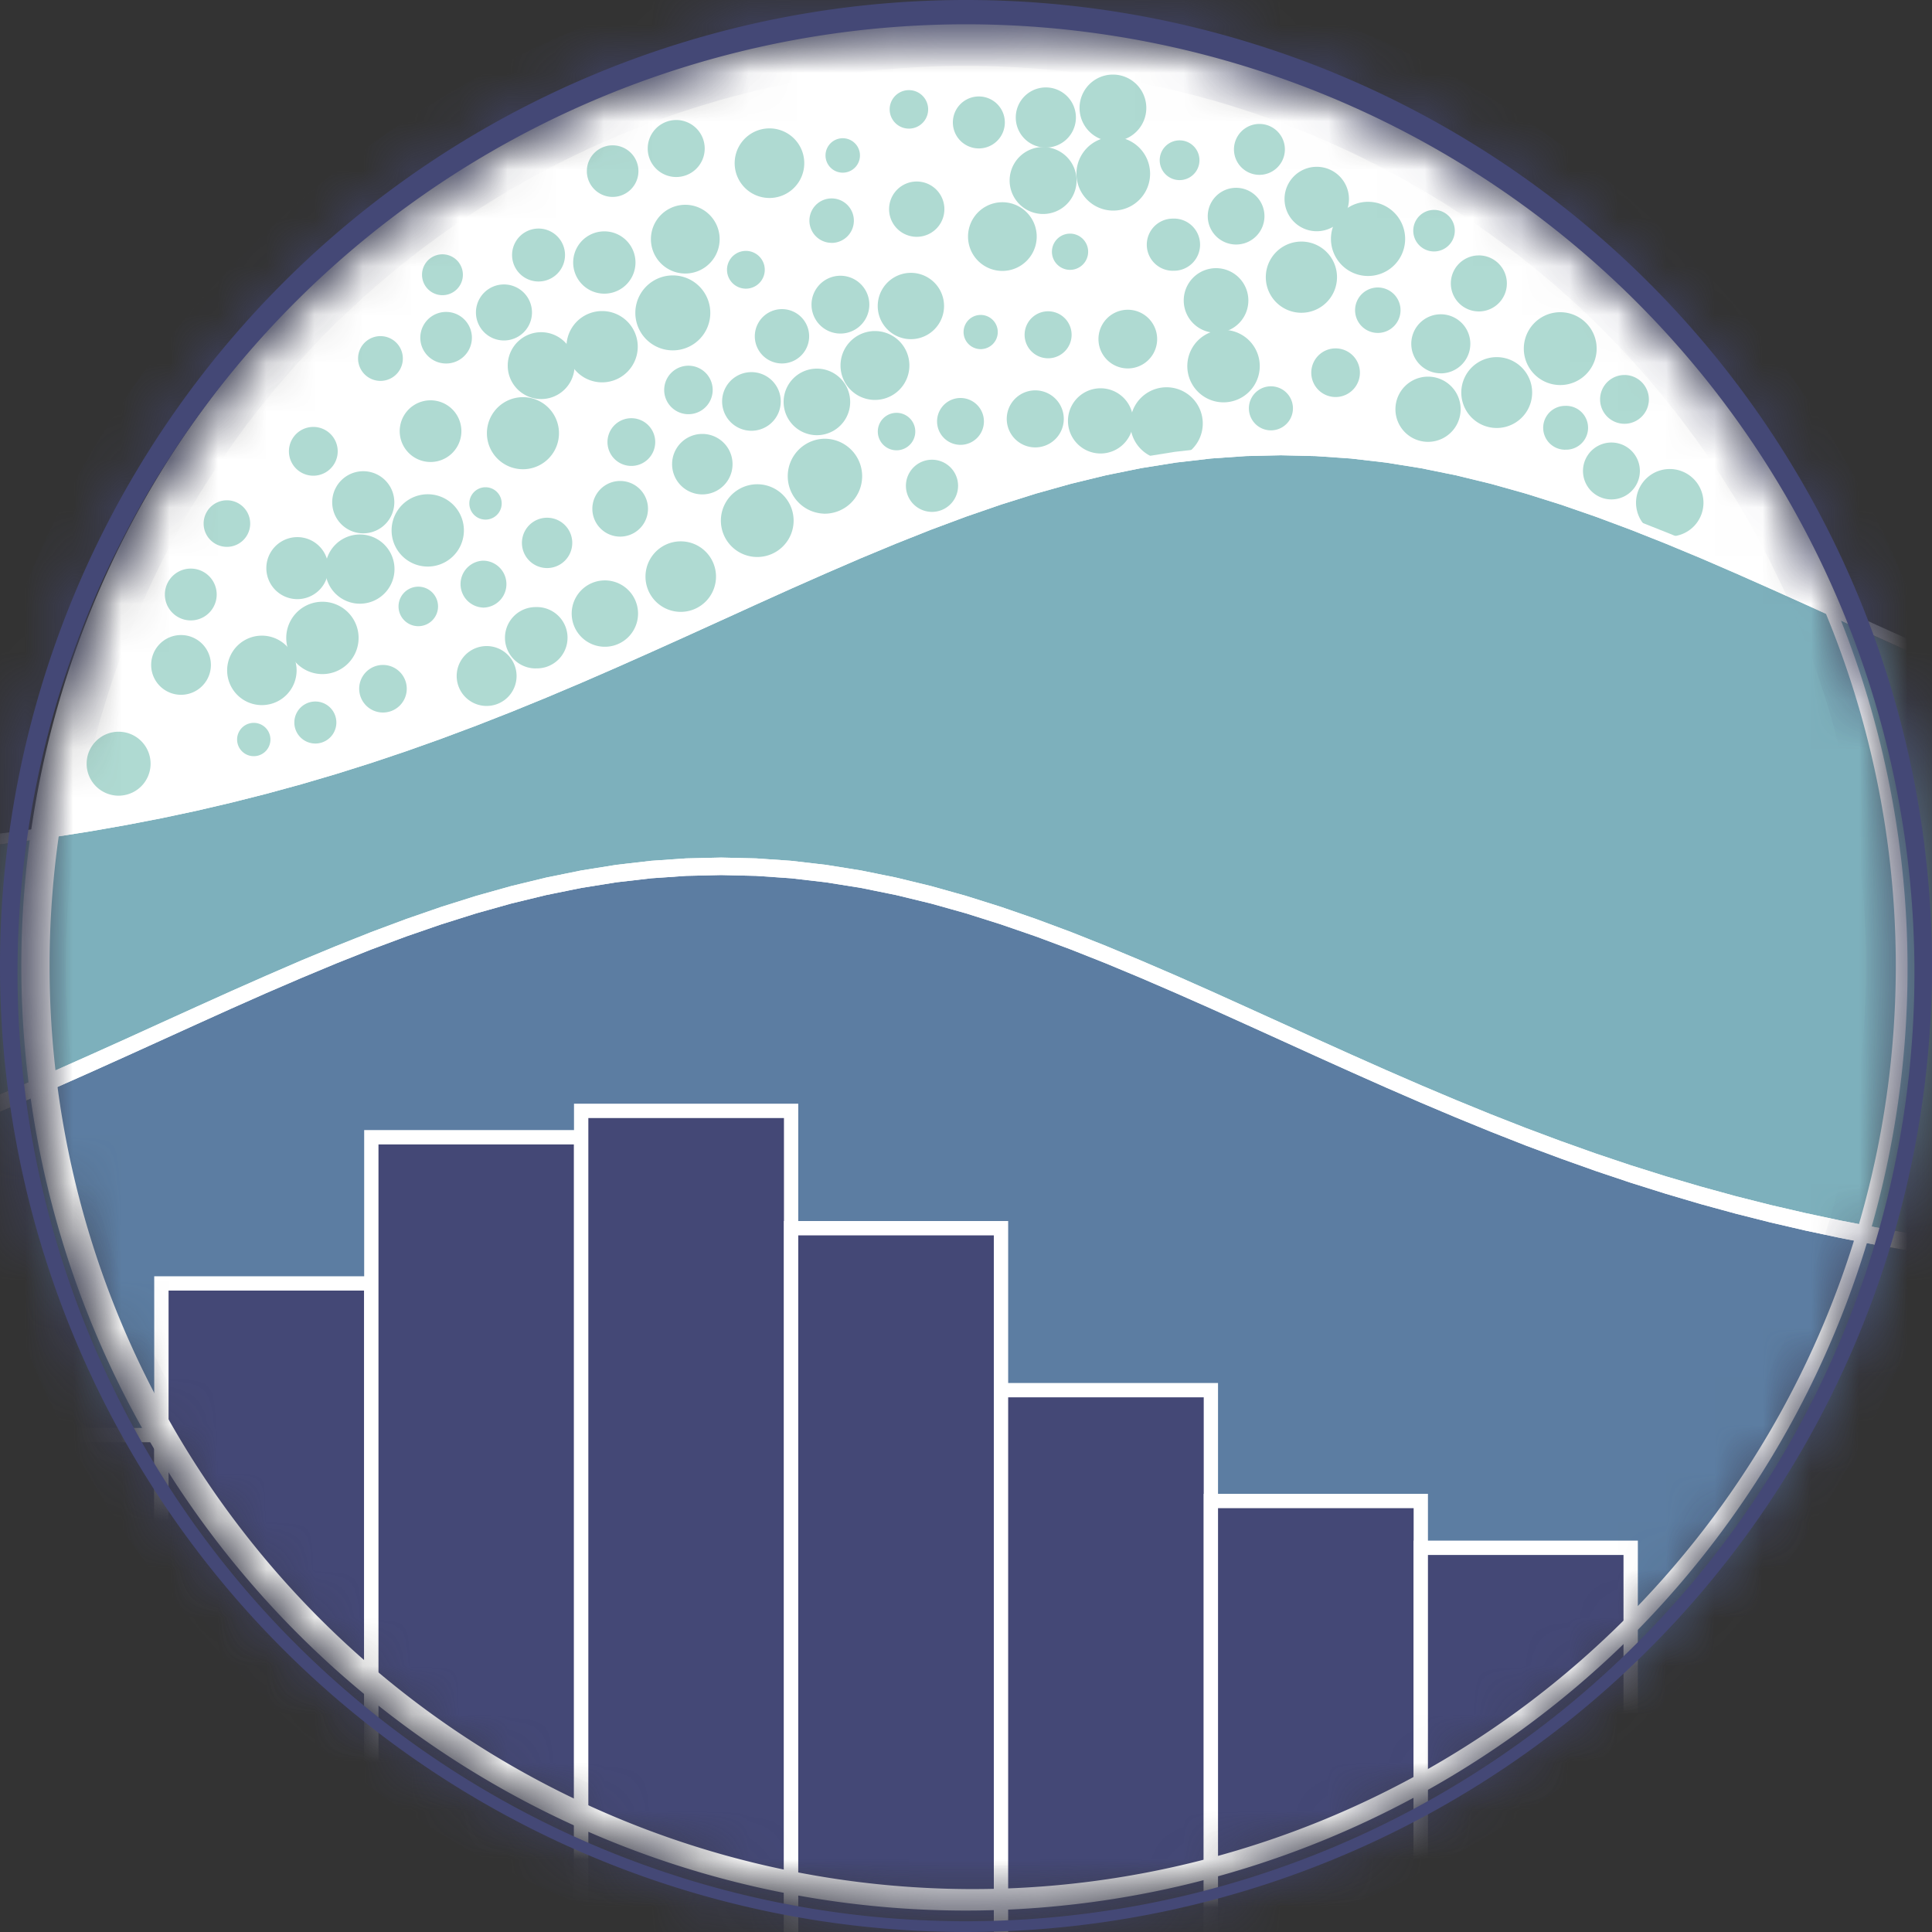 <svg xmlns="http://www.w3.org/2000/svg" width="40" height="40" fill="none"><rect width="100%" height="100%" fill="#333333" stroke="none"/><g clip-path="url(#a)"><mask id="b" width="40" height="40" x="0" y="0" maskUnits="userSpaceOnUse" style="mask-type:alpha"><path fill="#fff" d="M20 39.556A19.557 19.557 0 1 0 20 .443a19.557 19.557 0 0 0 0 39.113z"/></mask><g mask="url(#b)"><path fill="#fff" d="M20 39.556A19.557 19.557 0 1 0 20 .443a19.557 19.557 0 0 0 0 39.113z"/><path fill="#AFDAD2" d="M15.678 11.532a.753.753 0 1 0 0-1.506.753.753 0 0 0 0 1.506zm-1.622 1.135a.73.73 0 1 0 0-1.458.73.73 0 0 0 0 1.458zm-1.559.723a.687.687 0 1 0 0-1.373.687.687 0 0 0 0 1.373zm4.549-2.755a.776.776 0 1 0 0-1.551.776.776 0 0 0 0 1.55zm-5.719 1.126a.521.521 0 1 0 0-1.042.521.521 0 0 0 0 1.042zm-1.287 2.854a.62.62 0 1 0 0-1.238.62.62 0 0 0 0 1.238zm.787-4.9a.746.746 0 1 0 0-1.492.746.746 0 0 0 0 1.492zm2.013 1.395a.576.576 0 1 0 0-1.152.576.576 0 0 0 0 1.152zm9.946-1.721a.674.674 0 1 0 0-1.35.674.674 0 0 0 0 1.35zM8.64 12.964a.409.409 0 1 0 0-.817.409.409 0 0 0 0 .817zm1.359-.384a.486.486 0 1 0 0-.972.486.486 0 0 0 0 .971zm-2.478-1.538a.643.643 0 1 0 0-1.286.643.643 0 0 0 0 1.286zm2.531-.284a.335.335 0 1 0 0-.67.335.335 0 0 0 0 .67zm4.488-.522a.626.626 0 1 0 .001-1.252.626.626 0 0 0 0 1.252zm4.756.362a.54.54 0 1 0 0-1.08.54.54 0 0 0 0 1.08zm.989-3.37a.354.354 0 1 0 0-.707.354.354 0 0 0 0 .707zm1.149 2.035a.59.59 0 1 0 0-1.181.59.59 0 0 0 0 1.181zm-5.901-.345a.607.607 0 1 0 0-1.213.607.607 0 0 0 0 1.213zm-7.604 5.834a.492.492 0 1 0 0-.985.492.492 0 0 0 0 .985z"/><path fill="#AFDAD2" d="M24.152 9.518a.75.75 0 1 0 0-1.5.75.75 0 0 0 0 1.5zm-7.239-.508a.689.689 0 1 0 0-1.378.689.689 0 0 0 0 1.378zm-7.999.555a.638.638 0 1 0 0-1.277.638.638 0 0 0 0 1.277zm3.552-1.649a.738.738 0 1 0 0-1.476.738.738 0 0 0 0 1.476zm13.847.994a.456.456 0 1 0 0-.912.456.456 0 0 0 0 .912zM10.434 7.049a.58.58 0 1 0 0-1.16.58.58 0 0 0 0 1.16zm2.616 2.597a.494.494 0 1 0-.001-.987.494.494 0 0 0 0 .987zm1.181-1.071a.502.502 0 1 0 0-1.003.502.502 0 0 0 0 1.003zM6.487 9.849a.505.505 0 1 0 0-1.01.505.505 0 0 0 0 1.01zm1.39-1.963a.463.463 0 1 0 0-.927.463.463 0 0 0 0 .927zm10.685 1.437a.388.388 0 1 0 0-.776.388.388 0 0 0 0 .776zM6.131 12.404a.642.642 0 1 0 0-1.283.642.642 0 0 0 0 1.283zm-1.433-1.082a.482.482 0 1 0 0-.964.482.482 0 0 0 0 .964zM19.886 9.21a.485.485 0 1 0 0-.97.485.485 0 0 0 0 .97zm-11.03 2.52a.748.748 0 1 0 0-1.497.748.748 0 0 0 0 1.497zm16.476-3.4a.75.75 0 1 0 0-1.5.75.75 0 0 0 0 1.5zM6.529 15.394a.435.435 0 1 0 0-.87.435.435 0 0 0 0 .87zM17.4 6.906a.598.598 0 1 0 0-1.197.598.598 0 0 0 0 1.197zm12.43.824a.611.611 0 1 0 0-1.223.611.611 0 0 0 0 1.222zm-8.13-.312a.486.486 0 1 0 0-.973.486.486 0 0 0 0 .973zm-10.61 6.42a.635.635 0 1 0 0-1.269.635.635 0 0 0 0 1.27zm12.26-6.21a.607.607 0 1 0 0-1.215.607.607 0 0 0 0 1.215zm4.302.592a.503.503 0 1 0 0-1.007.503.503 0 0 0 0 1.007zm4.752 1.09a.454.454 0 1 0 0-.907.454.454 0 0 0 0 .908zM15.423 5.976a.391.391 0 1 0 0-.781.391.391 0 0 0 0 .781zm3.557-1.073a.572.572 0 1 0 0-1.145.572.572 0 0 0 0 1.145zm13.323 3.069a.754.754 0 1 0 0-1.508.754.754 0 0 0 0 1.508zm-14.188.308a.713.713 0 1 0 0-1.426.713.713 0 0 0 0 1.426zm2.638-2.671a.71.71 0 1 0 0-1.422.71.71 0 0 0 0 1.422zm6.164.866a.737.737 0 1 0 0-1.473.737.737 0 0 0 0 1.473zm7.627 4.631a.698.698 0 1 0 0-1.395.698.698 0 0 0 0 1.395zM18.818 2.663a.398.398 0 1 0 0-.797.398.398 0 0 0 0 .797z"/><path fill="#AFDAD2" d="M25.177 6.89a.669.669 0 1 0 0-1.338.669.669 0 0 0 0 1.338zm-.894-1.285a.54.54 0 1 0 0-1.079.54.54 0 0 0 0 1.08zM21.57 4.43a.693.693 0 1 0 0-1.385.693.693 0 0 0 0 1.385zm-7.64 2.824a.776.776 0 1 0 0-1.552.776.776 0 0 0 0 1.552zM9.14 6.111a.423.423 0 1 0 0-.845.423.423 0 0 0 0 .845zm2.01-.283a.548.548 0 1 0 0-1.096.548.548 0 0 0 0 1.096zm18.416 3.32a.675.675 0 1 0 0-1.35.675.675 0 0 0 0 1.35zm-7.412-3.561a.375.375 0 1 0 0-.75.375.375 0 0 0 0 .75zm-7.966.076a.711.711 0 1 0 0-1.423.711.711 0 0 0 0 1.423zm-10.44 8.722a.618.618 0 1 0 0-1.237.618.618 0 0 0 0 1.237zm1.647.213a.719.719 0 1 0 0-1.437.719.719 0 0 0 0 1.437zm5.809-6.336a.692.692 0 1 0 0-1.384.692.692 0 0 0 0 1.384zM3.95 12.845a.536.536 0 1 0 0-1.073.536.536 0 0 0 0 1.073zm21.618-7.783a.587.587 0 1 0 0-1.173.587.587 0 0 0 0 1.173zM9.236 7.526a.534.534 0 1 0 0-1.068.534.534 0 0 0 0 1.068z"/><path fill="#AFDAD2" d="M6.648 13.956a.749.749 0 1 0 0-1.497.749.749 0 0 0 0 1.497zm24.34-5.095a.733.733 0 1 0 0-1.467.733.733 0 0 0 0 1.467zm2.645-.087a.505.505 0 1 0 0-1.01.505.505 0 0 0 0 1.01zM16.19 7.525a.562.562 0 1 0 0-1.125.562.562 0 0 0 0 1.125zm12.336-.632a.47.47 0 1 0 0-.941.47.47 0 0 0 0 .941zm-.202-1.179a.768.768 0 1 0 0-1.536.768.768 0 0 0 0 1.536zm-9.465 1.308a.686.686 0 1 0 0-1.373.686.686 0 0 0 0 1.373zm14.504 3.318a.589.589 0 1 0 0-1.178.589.589 0 0 0 0 1.178zM5.254 15.656a.345.345 0 1 0 0-.69.345.345 0 0 0 0 .69zm7.258-9.576a.645.645 0 1 0 0-1.29.645.645 0 0 0 0 1.29zm4.706-1.051a.46.46 0 1 0 0-.921.46.46 0 0 0 0 .92zm13.366 1.418a.58.58 0 1 0 0-1.158.58.58 0 0 0 0 1.158zM15.931 4.099a.72.72 0 1 0 0-1.441.72.72 0 0 0 0 1.441z"/><path fill="#AFDAD2" d="M27.236 4.787a.667.667 0 1 0 0-1.333.667.667 0 0 0 0 1.333zm-14.552-.71a.534.534 0 1 0 0-1.068.534.534 0 0 0 0 1.068zm1.282-.413a.59.59 0 1 0 0-1.178.59.59 0 0 0 0 1.178zm9.076-.738a.69.69 0 1 0 0-1.382.69.69 0 0 0 0 1.382zm-2.776.147a.538.538 0 1 0 0-1.076.538.538 0 0 0 0 1.076zm4.156.656a.411.411 0 1 0 0-.823.411.411 0 0 0 0 .823z"/><path fill="#AFDAD2" d="M23.049 4.36a.762.762 0 1 0 0-1.525.762.762 0 0 0 0 1.525zm3.026-.74a.527.527 0 1 0 0-1.054.527.527 0 0 0 0 1.054zM2.43 16.473a.662.662 0 1 0 0-1.323.662.662 0 0 0 0 1.323zM17.448 3.575a.356.356 0 1 0 0-.713.356.356 0 0 0 0 .713zM29.69 5.206a.43.43 0 1 0 0-.86.43.43 0 0 0 0 .86zm-8.037-2.151a.622.622 0 1 0 0-1.245.622.622 0 0 0 0 1.245zM7.451 12.499a.716.716 0 1 0 0-1.433.716.716 0 0 0 0 1.433z"/><path fill="#5C7DA2" d="M-5.35 24.928v21.508h50.7V26.531l-.725-.049-.724-.056-.724-.063-.724-.073-.725-.081-.724-.092-.724-.103-.724-.115-.725-.127-.724-.14-.724-.154-.725-.168-.724-.183-.724-.198-.724-.214-.725-.228-.724-.243-.724-.258-.725-.27-.724-.285-.724-.296-.724-.306-.725-.315-.724-.322-.724-.326-.724-.33-.725-.328-.724-.327-.724-.32-.725-.313-.724-.302-.724-.287-.724-.27-.725-.25L20 18.91l-.724-.203-.725-.176-.724-.147-.724-.116-.725-.084-.724-.05-.724-.017-.724.017-.725.05-.724.084-.724.116-.724.147-.725.176-.724.203-.724.228-.725.25-.724.27-.724.288-.724.302-.725.312-.724.321-.724.327-.724.329-.725.329-.724.326-.724.322-.725.315-.724.306-.724.296-.724.284-.725.271-.724.258-.724.243-.725.228-.724.213z"/><path fill="#fff" fill-rule="evenodd" d="m-5.572 24.762.882-.26.72-.226.72-.242.721-.256.72-.27.722-.284.722-.294.722-.305.723-.315.721-.32.002-.001.722-.326.724-.329.093.203-.725.329-.724.326-.724.322-.725.315-.724.306-.724.296-.724.284-.725.271-.724.258-.724.243-.725.228-.724.214v21.507h50.7V26.531l-.724-.049-.725-.056-.724-.063-.724-.073-.725-.081-.724-.092-.724-.103-.724-.115-.725-.127-.724-.14-.724-.154-.725-.168-.724-.183-.724-.198-.724-.214-.725-.228-.724-.243-.724-.258-.725-.27-.724-.285-.724-.296-.724-.306-.725-.315-.724-.322-.724-.326-1.449-.658-.724-.327-.724-.32-.725-.313-.724-.302-.724-.287-.724-.27-.725-.25L20 18.91l-.724-.203-.725-.176-.724-.147-.724-.116-.724-.084-.725-.05-.724-.017-.724.017-.724.05-.725.084-.724.116-.724.147-.725.176-.724.203-.724.228-.725.25-.724.27-.724.288-.724.302-.725.312-.724.321-.724.327-.724.329-.093-.203.725-.33.726-.326.726-.322.727-.314.726-.302.728-.289.73-.272.729-.252.73-.23.732-.205.732-.178.733-.149.734-.117.734-.085.734-.052.735-.017.735.017.734.052.734.085.734.117.733.149.732.178.732.205.73.23.73.252.729.272.728.289.729.303.726.314.725.321.725.327.724.329.724.329.723.326h.002l.721.321h.002l.72.314h.002l.72.305.003.001.718.294.003.001.718.282.004.001.717.269.004.001.717.255.004.001.716.24.004.002.716.226.005.001.716.21.004.002.716.196h.004l.716.182h.004l.716.167.004.001.716.152.004.001.717.139h.004l.716.126.004.001.717.114h.004l.717.102h.003l.718.091h.003l.719.082h.003l.718.072h.003l.72.063h.002l.72.056h.002l.93.063v20.336H-5.573V24.762z" clip-rule="evenodd"/><path fill="#444876" d="M-1.004 46.798h4.346V29.712h-4.346v17.086z"/><path fill="#fff" fill-rule="evenodd" d="M-1.152 29.564H3.49v17.383h-4.642V29.564zm.296.297V46.65h4.05V29.86h-4.05z" clip-rule="evenodd"/><path fill="#444876" d="M3.342 46.798h4.345V26.572H3.342v20.226z"/><path fill="#fff" fill-rule="evenodd" d="M3.193 26.424h4.643v20.523H3.193V26.424zm.297.296v19.93h4.049V26.72H3.49z" clip-rule="evenodd"/><path fill="#444876" d="M7.687 46.798h4.346V23.545H7.687v23.253z"/><path fill="#fff" fill-rule="evenodd" d="M7.539 23.397h4.642v23.55H7.54v-23.55zm.297.297V46.65h4.048V23.694H7.836z" clip-rule="evenodd"/><path fill="#444876" d="M12.033 46.798h4.346V23h-4.346v23.8z"/><path fill="#fff" fill-rule="evenodd" d="M11.884 22.851h4.643v24.096h-4.643V22.85zm.297.297V46.65h4.05V23.148h-4.05z" clip-rule="evenodd"/><path fill="#444876" d="M16.379 46.798h4.345v-21.37H16.38v21.37z"/><path fill="#fff" fill-rule="evenodd" d="M16.23 25.28h4.643v21.667H16.23V25.28zm.297.297V46.65h4.049V25.577h-4.049z" clip-rule="evenodd"/><path fill="#444876" d="M20.724 46.798h4.346V28.782h-4.346v18.016z"/><path fill="#fff" fill-rule="evenodd" d="M20.576 28.634h4.642v18.313h-4.642V28.634zm.297.297V46.65h4.049V28.93h-4.05z" clip-rule="evenodd"/><path fill="#444876" d="M25.07 46.798h4.346V31.077H25.07v15.721z"/><path fill="#fff" fill-rule="evenodd" d="M24.922 30.928h4.642v16.019h-4.642V30.928zm.296.297V46.65h4.05V31.225h-4.05z" clip-rule="evenodd"/><path fill="#444876" d="M29.416 46.798h4.345V32.045h-4.346v14.753z"/><path fill="#fff" fill-rule="evenodd" d="M29.267 31.897h4.643v15.05h-4.643v-15.05zm.297.297V46.65h4.049V32.194h-4.049z" clip-rule="evenodd"/><path fill="#7DB0BC" d="M-5.35 17.919v6.648l.724-.214.725-.228.724-.243.724-.258.725-.27.724-.285.724-.296.724-.306.725-.315.724-.322.724-.326.724-.33.725-.328.724-.327.724-.32.725-.314.724-.3.724-.288.724-.27.725-.251.724-.228.724-.203.725-.176.724-.147.724-.116.724-.084.725-.05.724-.017.724.017.724.05.725.084.724.116.724.147.725.176.724.203.724.228.724.25.725.27.724.288.724.302.725.312.724.321.724.327.724.328.725.33.724.326.724.322.725.315.724.306.724.296.724.284.725.271.724.258.724.243.724.228.725.213.724.199.724.183.725.168.724.154.724.14.724.127.725.115.724.103.724.091.725.082.724.072.724.064.724.056.725.049V15.796l-.725-.243-.724-.258-.724-.271-.724-.284-.725-.296-.724-.306-.724-.315-.724-.322-.725-.327-.724-.329-.724-.329-.725-.326-.724-.321-.724-.313-.724-.301-.725-.287-.724-.27-.724-.251-.725-.228-.724-.203-.724-.176-.724-.147-.725-.116-.724-.084-.724-.05-.724-.017-.725.017-.724.05-.724.084-.725.116-.724.147-.724.176-.724.203-.725.228-.724.25-.724.27-.725.288-.724.301-.724.313-.725.32-.724.327-.724.33-.724.328-.725.327-.724.322-.724.315-.724.306-.725.296-.724.284-.724.271-.725.258-.724.243-.724.228-.724.213-.725.198-.724.183-.724.169-.724.154-.725.14-.724.127-.724.115-.725.102-.724.092-.724.082-.724.072-.725.064-.724.056-.724.049-.725.042-.724.037z"/><path fill="#fff" fill-rule="evenodd" d="m-5.572 17.707.933-.047h.002l.72-.042h.003l.72-.049h.002l.72-.056h.002l.72-.063.722-.072.722-.082.72-.091.722-.103.72-.114.72-.126.721-.14.72-.153.72-.167.72-.182.72-.197.721-.212.72-.227.72-.242.721-.256.721-.27.72-.282.003-.001.719-.294.002-.001.72-.304.002-.001.72-.314h.002l.722-.321h.001l.723-.326.724-.33.092.203-.724.33-.724.326-.725.322-.724.315-.724.306-.725.296-.724.284-.724.271-.725.258-.724.243-.724.228-.724.213-.725.198-.724.183-.724.169-.724.154-.725.14-.724.127-.724.115-.725.102-.724.092-.724.082-.724.072-.725.064-.724.056-.724.049-.725.042-.724.037v6.647l.724-.213.725-.228.724-.243.724-.258.725-.27.724-.285.724-.296.724-.306.725-.315.724-.322.724-.326 1.449-.659.724-.326.724-.32.725-.314.724-.3.724-.288.724-.27.725-.251.724-.228.724-.203.725-.176.724-.147.724-.116.725-.084.724-.05.724-.017.724.017.725.05.724.084.724.116.724.147.725.176.724.203.724.228.724.25.725.27.724.288.724.302.725.312.724.321.724.327 1.449.658.724.326.724.322.725.315.724.306.724.296.724.284.725.271.724.258.724.243.725.228.724.213.724.199.724.183.725.168.724.154.724.14.724.127.725.115.724.103.724.091.725.082.724.072.724.064.724.056.725.049V15.796l-.724-.243-.725-.258-.724-.271-.724-.284-.725-.296-.724-.306-.724-.315-.724-.322-.725-.327-1.448-.658-.725-.326-.724-.321-.724-.313-.724-.301-.725-.288-.724-.27-.724-.25-.725-.228-.724-.203-.724-.176-.724-.147-.725-.116-.724-.084-.724-.05-.724-.017-.725.016-.724.051-.724.084-.725.116-.724.147-.724.176-.724.203-.725.228-.724.25-.724.27-.725.288-.724.301-.724.313-.724.32-.725.327-.724.33-.092-.203.725-.33.725-.327.727-.321.727-.314.726-.302.728-.29.729-.271.73-.253.73-.23.731-.205.733-.178.733-.148.733-.118.734-.085.735-.05.735-.018.734.017.735.051.734.085.733.118.733.148.733.178.73.205.732.23.73.253.728.272.728.289.73.303.725.313.726.322.725.327 1.448.657.723.326.001.001.722.32.001.001.72.314h.003l.72.305h.002l.719.295h.003l.718.283h.003l.718.27h.003l.717.256.004.001.872.293v10.77l-.964-.064-.726-.056-.727-.064-.727-.073-.728-.082-.726-.092-.727-.103-.728-.115-.728-.128-.728-.141-.729-.155-.728-.17-.729-.183-.728-.2-.728-.214-.729-.23-.728-.244-.728-.258-.727-.273-.729-.286-.727-.297-.726-.307-.726-.316-.725-.322-.725-.327-1.449-.658-.722-.325-.002-.001-.72-.32h-.002l-.72-.311-.003-.001-.718-.299-.722-.287-.72-.268-.719-.249-.718-.226-.717-.2-.716-.175-.716-.145-.715-.114-.714-.083-.714-.05-.714-.017-.714.017-.714.05-.714.083-.715.114-.716.145-.716.174-.717.201-.718.226-.72.249-.719.268-.72.286-.721.3-.721.312h-.002l-.721.32H4.88l-.722.326-1.45.659-.725.326-.726.323-.726.316-.727.307-.727.297-.726.285-.727.273-.728.258-.728.245-.729.23-1.011.297v-7.157z" clip-rule="evenodd"/><path fill="#fff" fill-rule="evenodd" d="M20 39.111A19.112 19.112 0 1 0 20 .888a19.112 19.112 0 0 0 0 38.223zm13.828-5.283A19.557 19.557 0 1 1 6.17 6.17a19.557 19.557 0 0 1 27.657 27.658z" clip-rule="evenodd"/></g><mask id="c" fill="#fff"><path d="M40 20a20 20 0 1 0-40 0 20 20 0 0 0 40 0zm-.364 0A19.637 19.637 0 1 1 .363 20a19.637 19.637 0 0 1 39.273 0z"/></mask><path fill="#444876" d="M40 20a20 20 0 1 0-40 0 20 20 0 0 0 40 0zm-.364 0A19.637 19.637 0 1 1 .363 20a19.637 19.637 0 0 1 39.273 0z"/><path fill="#444876" d="m38.478 12.346.923-.382-.923.382zm-4.336-6.488-.707.707.707-.707zm-6.488-4.336L28.036.6l-.382.923zm-15.308 0L11.964.6l.382.923zM5.858 5.858l.707.707-.707-.707zm-4.336 6.488L.6 11.964l.923.382zm0 15.308-.923.382.923-.382zm4.336 6.488.707-.707-.707.707zm6.488 4.336-.382.923.382-.923zm15.308 0 .382.923-.382-.923zm6.488-4.336-.707-.707.707.707zm4.336-6.488.923.382-.923-.382zm-.336-.14-.924-.382.924.383zm-4.257 6.371-.707-.707.707.707zm-6.37 4.257-.383-.924.383.924zm-15.03 0 .383-.924-.383.924zm-6.37-4.257.707-.707-.707.707zm-4.257-6.37.924-.383-.924.383zm0-15.03.924.383-.924-.383zm4.257-6.37.707.707-.707-.707zm6.37-4.257.383.924-.383-.924zm15.03 0-.383.924.383-.924zm6.37 4.257-.707.707.707-.707zm4.257 6.37-.924.383.924-.383zM41 20c0-2.758-.543-5.489-1.599-8.036l-1.847.765A19 19 0 0 1 39 20h2zm-1.599-8.036A21.002 21.002 0 0 0 34.85 5.15l-1.414 1.414a19 19 0 0 1 4.119 6.164l1.847-.765zM34.85 5.15A21 21 0 0 0 28.036.599l-.765 1.847a19 19 0 0 1 6.164 4.119l1.414-1.414zM28.036.599A21 21 0 0 0 20-1v2a19 19 0 0 1 7.271 1.446L28.036.6zM20-1A21 21 0 0 0 11.964.599l.765 1.847A19 19 0 0 1 20 1v-2zM11.964.599A21 21 0 0 0 5.15 5.15l1.414 1.414a19 19 0 0 1 6.164-4.119L11.964.6zM5.15 5.15a21 21 0 0 0-4.552 6.813l1.847.765a19 19 0 0 1 4.119-6.164L5.151 5.151zM.599 11.964A21 21 0 0 0-1 20h2a19 19 0 0 1 1.446-7.271L.6 11.964zM-1 20a21 21 0 0 0 1.599 8.036l1.847-.765A19 19 0 0 1 1 20h-2zm1.599 8.036A21 21 0 0 0 5.15 34.85l1.414-1.414a19 19 0 0 1-4.119-6.164L.6 28.036zM5.15 34.85a21.002 21.002 0 0 0 6.813 4.553l.765-1.848a19 19 0 0 1-6.164-4.119L5.15 34.85zm6.813 4.553A21.001 21.001 0 0 0 20 41v-2a19 19 0 0 1-7.271-1.446l-.765 1.847zM20 41a21 21 0 0 0 8.036-1.599l-.765-1.847A19 19 0 0 1 20 39v2zm8.036-1.599a21 21 0 0 0 6.813-4.552l-1.414-1.414a19 19 0 0 1-6.164 4.119l.765 1.847zm6.813-4.552a21 21 0 0 0 4.553-6.813l-1.848-.765a19 19 0 0 1-4.119 6.164l1.414 1.414zm4.553-6.813A21 21 0 0 0 41 20h-2a19 19 0 0 1-1.446 7.271l1.847.765zM38.636 20c0 2.447-.482 4.87-1.418 7.132l1.847.765A20.636 20.636 0 0 0 40.636 20h-2zm-1.418 7.132a18.638 18.638 0 0 1-4.04 6.046l1.414 1.414a20.636 20.636 0 0 0 4.474-6.695l-1.848-.765zm-4.04 6.046a18.638 18.638 0 0 1-6.046 4.04l.765 1.847a20.636 20.636 0 0 0 6.695-4.473l-1.414-1.414zm-6.046 4.04A18.637 18.637 0 0 1 20 38.636v2c2.71 0 5.393-.533 7.897-1.57l-.765-1.848zM20 38.636c-2.447 0-4.87-.482-7.132-1.418l-.765 1.847A20.636 20.636 0 0 0 20 40.636v-2zm-7.132-1.418a18.638 18.638 0 0 1-6.046-4.04l-1.414 1.414a20.636 20.636 0 0 0 6.695 4.474l.765-1.848zm-6.046-4.04a18.637 18.637 0 0 1-4.04-6.046l-1.848.765a20.636 20.636 0 0 0 4.474 6.695l1.414-1.414zm-4.04-6.046A18.636 18.636 0 0 1 1.364 20h-2c0 2.71.533 5.393 1.57 7.897l1.848-.765zM1.364 20c0-2.447.482-4.87 1.418-7.132l-1.848-.765A20.637 20.637 0 0 0-.636 20h2zm1.418-7.132a18.637 18.637 0 0 1 4.04-6.046L5.408 5.408a20.637 20.637 0 0 0-4.474 6.695l1.848.765zm4.04-6.046a18.637 18.637 0 0 1 6.046-4.04L12.103.934a20.637 20.637 0 0 0-6.695 4.474l1.414 1.414zm6.046-4.04A18.636 18.636 0 0 1 20 1.364v-2c-2.71 0-5.393.533-7.897 1.57l.765 1.848zM20 1.364c2.447 0 4.87.482 7.132 1.418l.765-1.848A20.637 20.637 0 0 0 20-.636v2zm7.132 1.418a18.637 18.637 0 0 1 6.046 4.04l1.414-1.414A20.636 20.636 0 0 0 27.897.934l-.765 1.848zm6.046 4.04a18.638 18.638 0 0 1 4.04 6.046l1.847-.765a20.636 20.636 0 0 0-4.473-6.695l-1.414 1.414zm4.04 6.046A18.637 18.637 0 0 1 38.636 20h2c0-2.71-.533-5.393-1.57-7.897l-1.848.765z" mask="url(#c)"/></g><defs><clipPath id="a"><path fill="#fff" d="M0 0h40v40H0z"/></clipPath></defs></svg>